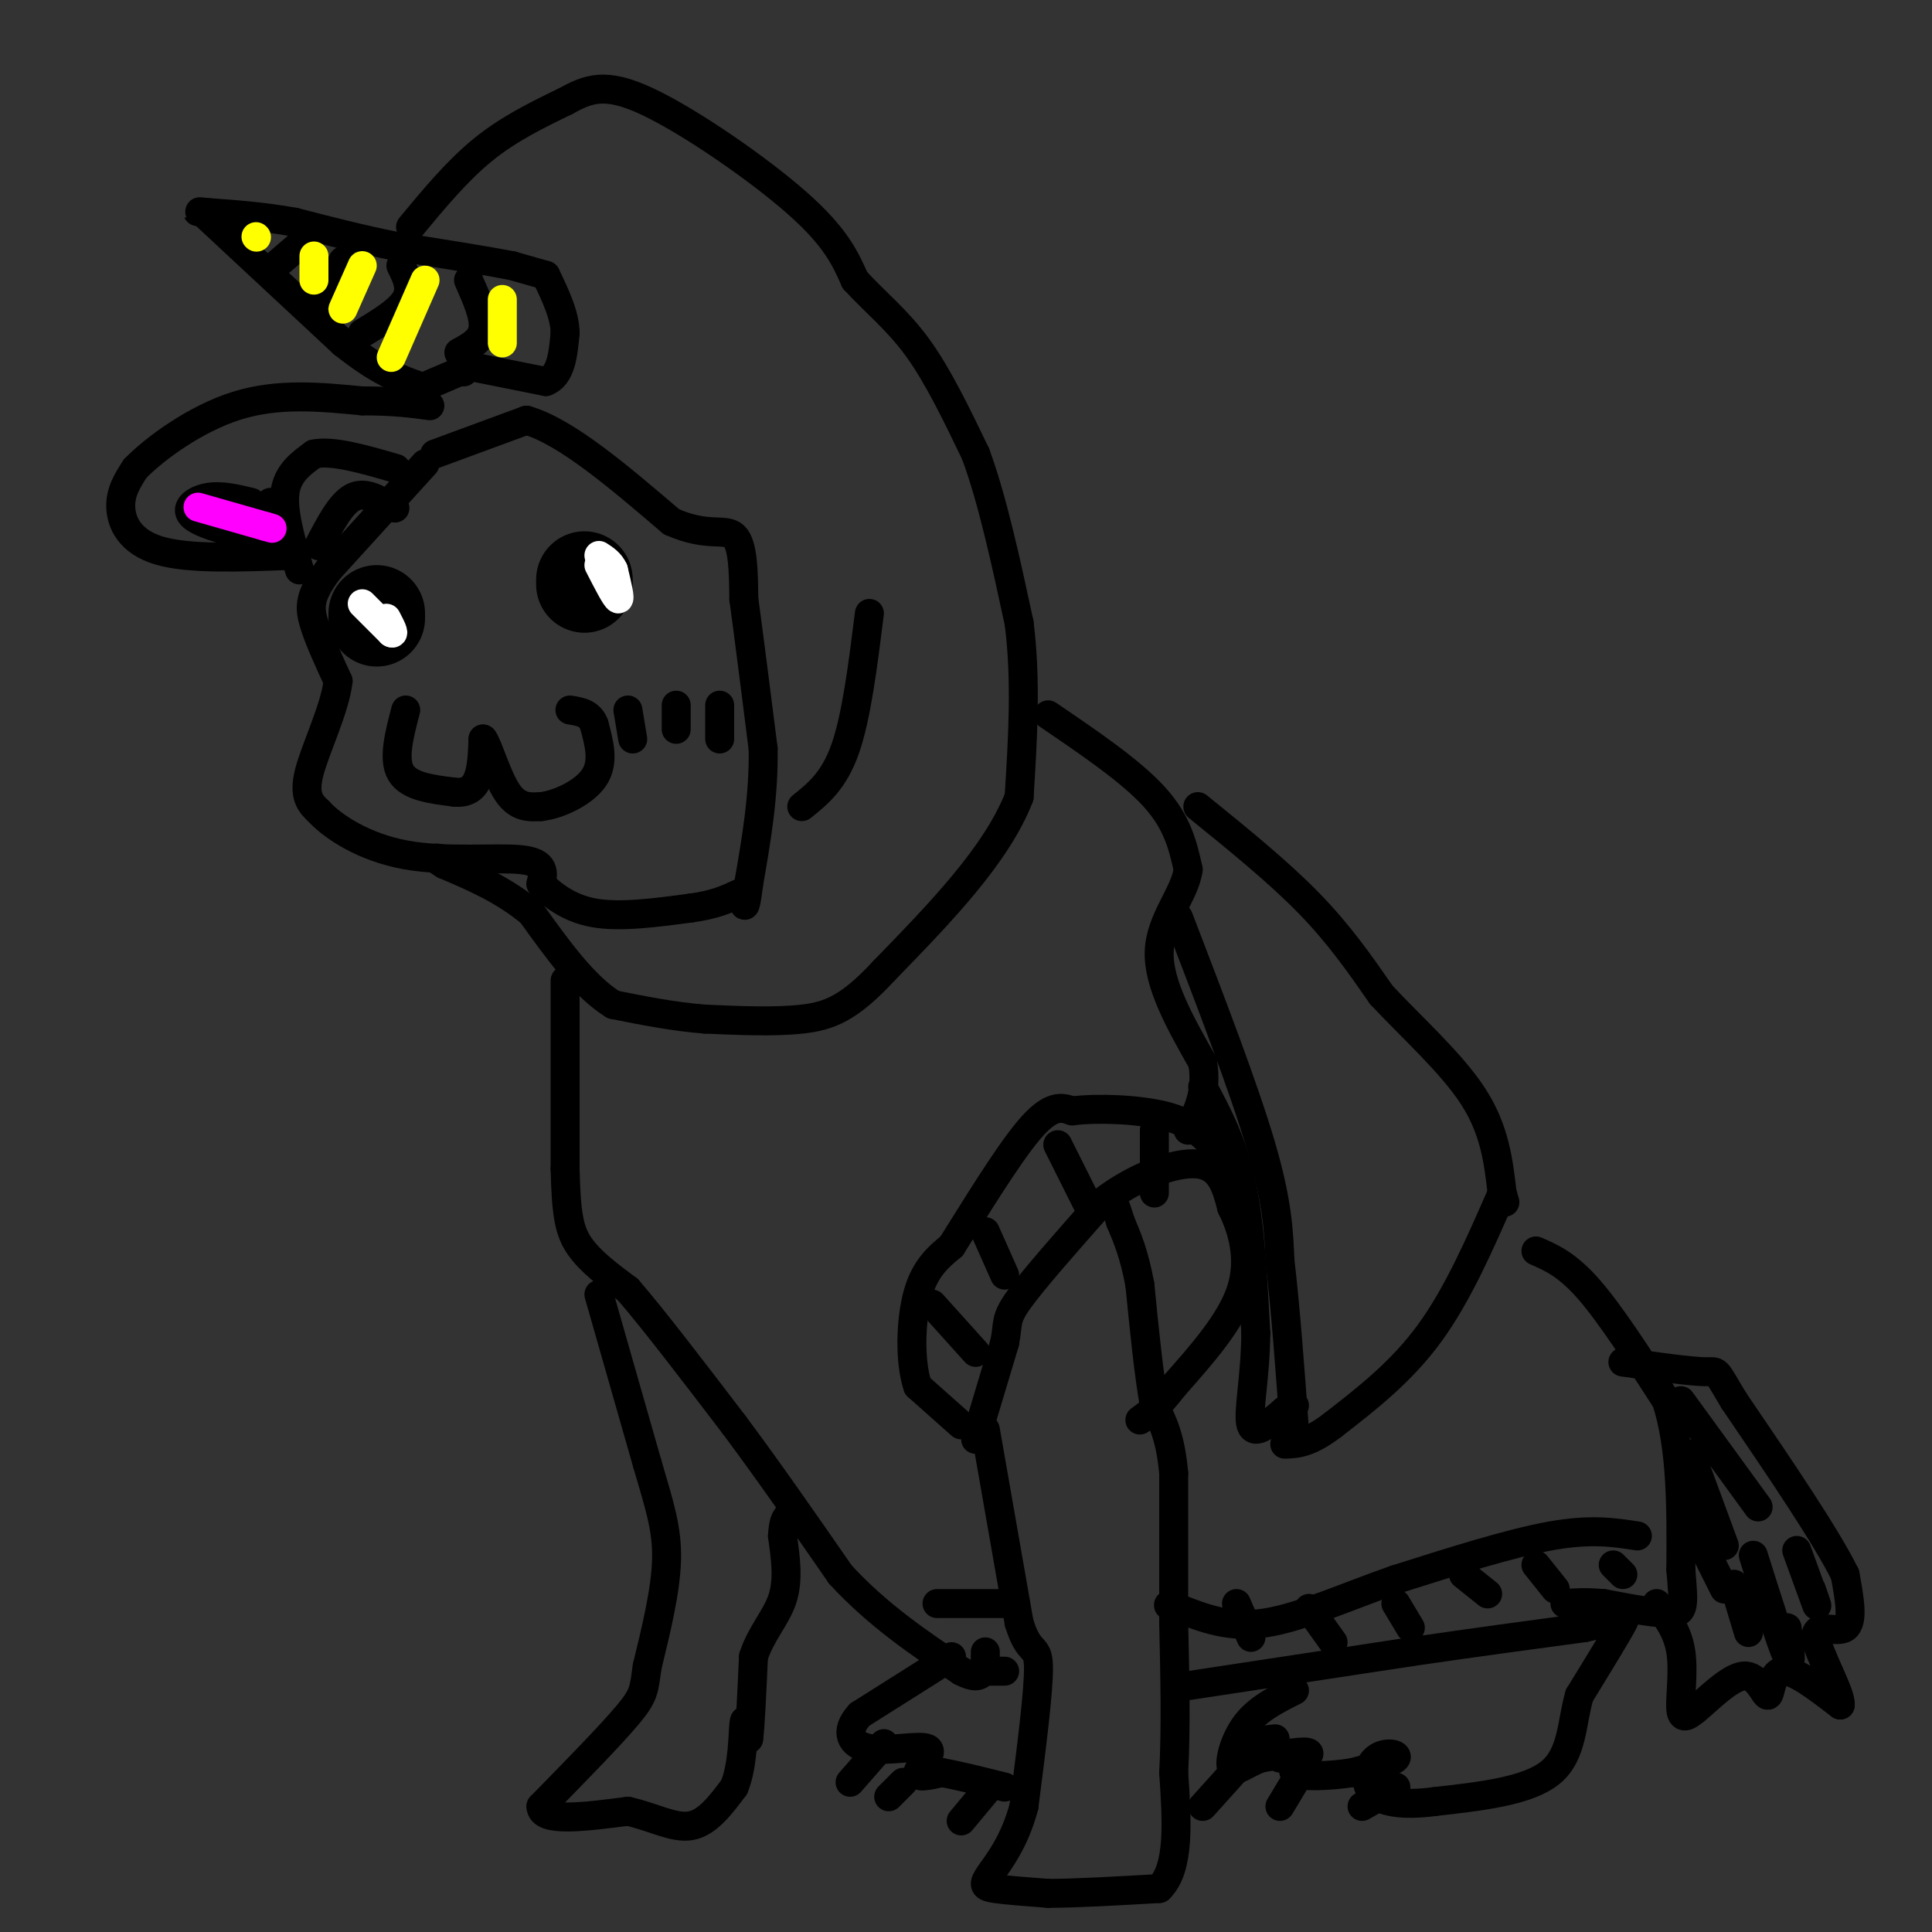 <svg viewBox='0 0 400 400' version='1.1' xmlns='http://www.w3.org/2000/svg' xmlns:xlink='http://www.w3.org/1999/xlink'><rect x="0" y="0" width="400" height="400" fill="#333333" stroke="none"/><g fill='none' stroke='#000000' stroke-width='6' stroke-linecap='round' stroke-linejoin='round'><path d='M88,96c0.000,0.000 -20.000,22.000 -20,22'/><path d='M68,118c-4.000,5.333 -4.000,7.667 -3,11c1.000,3.333 3.000,7.667 5,12'/><path d='M70,141c-0.644,5.733 -4.756,14.067 -6,19c-1.244,4.933 0.378,6.467 2,8'/><path d='M66,168c3.000,3.274 9.500,7.458 18,9c8.500,1.542 19.000,0.440 24,1c5.000,0.560 4.500,2.780 4,5'/><path d='M112,183c2.178,2.156 5.622,5.044 11,6c5.378,0.956 12.689,-0.022 20,-1'/><path d='M143,188c5.000,-0.667 7.500,-1.833 10,-3'/><path d='M90,94c0.000,0.000 19.000,-7.000 19,-7'/><path d='M109,87c8.167,2.333 19.083,11.667 30,21'/><path d='M139,108c7.467,3.356 11.133,1.244 13,3c1.867,1.756 1.933,7.378 2,13'/><path d='M154,124c1.000,7.333 2.500,19.167 4,31'/><path d='M158,155c0.167,9.833 -1.417,18.917 -3,28'/><path d='M155,183c-0.667,5.333 -0.833,4.667 -1,4'/><path d='M62,118c-1.750,-6.000 -3.500,-12.000 -3,-16c0.500,-4.000 3.250,-6.000 6,-8'/><path d='M65,94c3.833,-0.833 10.417,1.083 17,3'/><path d='M66,113c2.250,-4.333 4.500,-8.667 7,-10c2.500,-1.333 5.250,0.333 8,2'/><path d='M81,105c1.333,0.333 0.667,0.167 0,0'/><path d='M60,115c-10.444,0.400 -20.889,0.800 -27,-1c-6.111,-1.800 -7.889,-5.800 -8,-9c-0.111,-3.200 1.444,-5.600 3,-8'/><path d='M28,97c3.978,-4.089 12.422,-10.311 21,-13c8.578,-2.689 17.289,-1.844 26,-1'/><path d='M75,83c6.667,0.000 10.333,0.500 14,1'/><path d='M52,104c-3.133,-0.756 -6.267,-1.511 -9,-1c-2.733,0.511 -5.067,2.289 -3,4c2.067,1.711 8.533,3.356 15,5'/><path d='M56,104c0.000,0.000 0.100,0.100 0.1,0.1'/><path d='M88,80c0.000,0.000 7.000,-3.000 7,-3'/><path d='M95,77c1.333,-0.500 1.167,-0.250 1,0'/><path d='M98,76c0.000,0.000 15.000,3.000 15,3'/><path d='M113,79c3.167,-1.167 3.583,-5.583 4,-10'/><path d='M117,69c0.000,-3.667 -2.000,-7.833 -4,-12'/><path d='M113,57c0.000,0.000 -7.000,-2.000 -7,-2'/><path d='M106,55c-5.167,-1.000 -14.583,-2.500 -24,-4'/><path d='M82,51c-7.500,-1.500 -14.250,-3.250 -21,-5'/><path d='M61,46c-6.500,-1.167 -12.250,-1.583 -18,-2'/><path d='M43,44c-3.167,-0.333 -2.083,-0.167 -1,0'/><path d='M42,44c0.000,0.000 29.000,27.000 29,27'/><path d='M71,71c7.500,6.000 11.750,7.500 16,9'/><path d='M64,49c0.000,0.000 -7.000,6.000 -7,6'/><path d='M71,54c0.000,0.000 -4.000,7.000 -4,7'/><path d='M83,55c1.167,2.333 2.333,4.667 1,7c-1.333,2.333 -5.167,4.667 -9,7'/><path d='M97,58c1.667,3.750 3.333,7.500 3,10c-0.333,2.500 -2.667,3.750 -5,5'/><path d='M85,47c4.833,-5.833 9.667,-11.667 15,-16c5.333,-4.333 11.167,-7.167 17,-10'/><path d='M117,21c4.774,-2.607 8.208,-4.125 17,0c8.792,4.125 22.940,13.893 31,21c8.060,7.107 10.030,11.554 12,16'/><path d='M177,58c4.222,4.622 8.778,8.178 13,14c4.222,5.822 8.111,13.911 12,22'/><path d='M202,94c3.500,9.500 6.250,22.250 9,35'/><path d='M211,129c1.500,11.833 0.750,23.917 0,36'/><path d='M211,165c-4.667,12.000 -16.333,24.000 -28,36'/><path d='M183,201c-7.244,7.822 -11.356,9.378 -17,10c-5.644,0.622 -12.822,0.311 -20,0'/><path d='M146,211c-6.500,-0.500 -12.750,-1.750 -19,-3'/><path d='M127,208c-6.000,-3.667 -11.500,-11.333 -17,-19'/><path d='M110,189c-5.833,-4.833 -11.917,-7.417 -18,-10'/><path d='M92,179c-3.000,-1.833 -1.500,-1.417 0,-1'/><path d='M180,127c-1.333,10.667 -2.667,21.333 -5,28c-2.333,6.667 -5.667,9.333 -9,12'/><path d='M117,203c0.000,0.000 0.000,39.000 0,39'/><path d='M117,242c0.222,9.222 0.778,12.778 3,16c2.222,3.222 6.111,6.111 10,9'/><path d='M130,267c5.333,6.167 13.667,17.083 22,28'/><path d='M152,295c7.333,9.833 14.667,20.417 22,31'/><path d='M174,326c7.833,8.500 16.417,14.250 25,20'/><path d='M199,346c5.000,2.667 5.000,-0.667 5,-4'/><path d='M124,268c0.000,0.000 10.000,35.000 10,35'/><path d='M134,303c2.622,8.911 4.178,13.689 4,20c-0.178,6.311 -2.089,14.156 -4,22'/><path d='M134,345c-0.711,4.800 -0.489,5.800 -4,10c-3.511,4.200 -10.756,11.600 -18,19'/><path d='M112,374c0.000,3.333 9.000,2.167 18,1'/><path d='M130,375c5.289,1.178 9.511,3.622 13,3c3.489,-0.622 6.244,-4.311 9,-8'/><path d='M152,370c1.800,-4.267 1.800,-10.933 2,-13c0.200,-2.067 0.600,0.467 1,3'/><path d='M155,360c0.333,-2.333 0.667,-9.667 1,-17'/><path d='M156,343c1.489,-4.733 4.711,-8.067 6,-12c1.289,-3.933 0.644,-8.467 0,-13'/><path d='M162,318c0.167,-2.833 0.583,-3.417 1,-4'/><path d='M202,298c0.000,0.000 6.000,-20.000 6,-20'/><path d='M208,278c0.844,-4.222 -0.044,-4.778 3,-9c3.044,-4.222 10.022,-12.111 17,-20'/><path d='M228,249c6.778,-5.289 15.222,-8.511 20,-8c4.778,0.511 5.889,4.756 7,9'/><path d='M255,250c2.156,4.289 4.044,10.511 2,17c-2.044,6.489 -8.022,13.244 -14,20'/><path d='M243,287c-3.500,4.500 -5.250,5.750 -7,7'/><path d='M199,295c0.000,0.000 -9.000,-8.000 -9,-8'/><path d='M190,287c-1.711,-5.022 -1.489,-13.578 0,-19c1.489,-5.422 4.244,-7.711 7,-10'/><path d='M197,258c4.244,-6.711 11.356,-18.489 16,-24c4.644,-5.511 6.822,-4.756 9,-4'/><path d='M222,230c5.178,-0.667 13.622,-0.333 19,1c5.378,1.333 7.689,3.667 10,6'/><path d='M251,237c2.167,2.167 2.583,4.583 3,7'/><path d='M193,270c0.000,0.000 9.000,10.000 9,10'/><path d='M204,255c0.000,0.000 4.000,9.000 4,9'/><path d='M219,237c0.000,0.000 6.000,12.000 6,12'/><path d='M239,234c0.000,0.000 0.000,13.000 0,13'/><path d='M217,148c8.583,5.833 17.167,11.667 22,17c4.833,5.333 5.917,10.167 7,15'/><path d='M246,180c-0.644,5.089 -5.756,10.311 -6,17c-0.244,6.689 4.378,14.844 9,23'/><path d='M249,220c1.000,6.167 -1.000,10.083 -3,14'/><path d='M204,296c0.000,0.000 7.000,40.000 7,40'/><path d='M211,336c2.111,6.933 3.889,4.267 4,9c0.111,4.733 -1.444,16.867 -3,29'/><path d='M212,374c-1.976,7.488 -5.417,11.708 -7,14c-1.583,2.292 -1.310,2.655 1,3c2.310,0.345 6.655,0.673 11,1'/><path d='M217,392c5.667,0.000 14.333,-0.500 23,-1'/><path d='M240,391c4.333,-4.167 3.667,-14.083 3,-24'/><path d='M243,367c0.500,-9.167 0.250,-20.083 0,-31'/><path d='M243,336c0.000,-10.333 0.000,-20.667 0,-31'/><path d='M243,305c-0.667,-7.500 -2.333,-10.750 -4,-14'/><path d='M239,291c-1.167,-6.500 -2.083,-15.750 -3,-25'/><path d='M236,266c-1.167,-6.333 -2.583,-9.667 -4,-13'/><path d='M232,253c-0.833,-2.667 -0.917,-2.833 -1,-3'/><path d='M205,346c0.000,0.000 3.000,0.000 3,0'/><path d='M246,349c0.000,0.000 46.000,-7.000 46,-7'/><path d='M292,342c13.667,-2.000 24.833,-3.500 36,-5'/><path d='M328,337c7.778,-1.667 9.222,-3.333 8,-1c-1.222,2.333 -5.111,8.667 -9,15'/><path d='M327,351c-1.667,5.622 -1.333,12.178 -6,16c-4.667,3.822 -14.333,4.911 -24,6'/><path d='M297,373c-6.625,0.890 -11.188,0.115 -13,-2c-1.812,-2.115 -0.872,-5.569 1,-7c1.872,-1.431 4.678,-0.837 4,0c-0.678,0.837 -4.839,1.919 -9,3'/><path d='M280,367c-4.405,0.714 -10.917,1.000 -12,0c-1.083,-1.000 3.262,-3.286 3,-4c-0.262,-0.714 -5.131,0.143 -10,1'/><path d='M261,364c-2.964,1.060 -5.375,3.208 -6,2c-0.625,-1.208 0.536,-5.774 3,-9c2.464,-3.226 6.232,-5.113 10,-7'/><path d='M264,360c-1.583,0.167 -3.167,0.333 -3,1c0.167,0.667 2.083,1.833 4,3'/><path d='M258,364c0.000,0.000 -9.000,10.000 -9,10'/><path d='M268,369c0.000,0.000 -3.000,5.000 -3,5'/><path d='M289,370c0.000,0.000 -7.000,4.000 -7,4'/><path d='M197,343c0.000,0.000 -19.000,12.000 -19,12'/><path d='M178,355c-3.262,3.522 -1.915,6.325 2,7c3.915,0.675 10.400,-0.780 12,0c1.600,0.780 -1.686,3.794 -2,5c-0.314,1.206 2.343,0.603 5,0'/><path d='M195,367c3.000,0.500 8.000,1.750 13,3'/><path d='M183,361c0.000,0.000 -7.000,8.000 -7,8'/><path d='M187,369c0.000,0.000 -3.000,3.000 -3,3'/><path d='M204,371c0.000,0.000 -5.000,6.000 -5,6'/><path d='M248,167c8.333,6.750 16.667,13.500 23,20c6.333,6.500 10.667,12.750 15,19'/><path d='M286,206c6.289,6.733 14.511,14.067 19,21c4.489,6.933 5.244,13.467 6,20'/><path d='M311,247c1.000,3.333 0.500,1.667 0,0'/><path d='M311,247c-4.583,10.500 -9.167,21.000 -15,29c-5.833,8.000 -12.917,13.500 -20,19'/><path d='M276,295c-5.000,3.833 -7.500,3.917 -10,4'/><path d='M244,190c6.750,17.583 13.500,35.167 17,47c3.500,11.833 3.750,17.917 4,24'/><path d='M265,261c1.167,9.833 2.083,22.417 3,35'/><path d='M249,225c3.083,5.750 6.167,11.500 8,20c1.833,8.500 2.417,19.750 3,31'/><path d='M260,276c-0.067,9.178 -1.733,16.622 -1,19c0.733,2.378 3.867,-0.311 7,-3'/><path d='M266,292c1.500,-0.667 1.750,-0.833 2,-1'/><path d='M318,259c3.250,1.417 6.500,2.833 11,8c4.500,5.167 10.250,14.083 16,23'/><path d='M345,290c3.167,9.667 3.083,22.333 3,35'/><path d='M348,325c0.644,7.533 0.756,8.867 -2,9c-2.756,0.133 -8.378,-0.933 -14,-2'/><path d='M332,332c-3.667,-0.333 -5.833,-0.167 -8,0'/><path d='M256,332c0.000,0.000 3.000,7.000 3,7'/><path d='M271,333c0.000,0.000 5.000,7.000 5,7'/><path d='M289,332c0.000,0.000 3.000,5.000 3,5'/><path d='M303,326c0.000,0.000 5.000,4.000 5,4'/><path d='M318,324c0.000,0.000 4.000,5.000 4,5'/><path d='M334,324c0.000,0.000 2.000,2.000 2,2'/><path d='M339,318c-4.833,-0.750 -9.667,-1.500 -18,0c-8.333,1.500 -20.167,5.250 -32,9'/><path d='M289,327c-10.178,3.533 -19.622,7.867 -27,9c-7.378,1.133 -12.689,-0.933 -18,-3'/><path d='M244,333c-3.167,-0.667 -2.083,-0.833 -1,-1'/><path d='M208,332c0.000,0.000 -14.000,0.000 -14,0'/><path d='M343,332c2.178,2.889 4.356,5.778 5,10c0.644,4.222 -0.244,9.778 0,12c0.244,2.222 1.622,1.111 3,0'/><path d='M351,354c2.435,-1.930 7.024,-6.754 10,-7c2.976,-0.246 4.340,4.088 5,4c0.660,-0.088 0.617,-4.596 3,-5c2.383,-0.404 7.191,3.298 12,7'/><path d='M381,353c0.369,-2.095 -4.708,-10.833 -5,-14c-0.292,-3.167 4.202,-0.762 6,-2c1.798,-1.238 0.899,-6.119 0,-11'/><path d='M382,326c-3.833,-7.833 -13.417,-21.917 -23,-36'/><path d='M359,290c-4.156,-6.844 -3.044,-5.956 -6,-6c-2.956,-0.044 -9.978,-1.022 -17,-2'/><path d='M348,290c0.000,0.000 16.000,22.000 16,22'/><path d='M348,311c0.000,0.000 9.000,18.000 9,18'/><path d='M359,328c0.000,0.000 3.000,10.000 3,10'/><path d='M363,322c2.917,9.250 5.833,18.500 7,21c1.167,2.500 0.583,-1.750 0,-6'/><path d='M372,321c1.750,4.833 3.500,9.667 4,11c0.500,1.333 -0.250,-0.833 -1,-3'/><path d='M350,301c0.000,0.000 7.000,19.000 7,19'/></g>
<g fill='none' stroke='#000000' stroke-width='20' stroke-linecap='round' stroke-linejoin='round'><path d='M78,128c0.000,0.000 0.000,-1.000 0,-1'/><path d='M121,120c0.000,0.000 0.000,1.000 0,1'/></g>
<g fill='none' stroke='#ffffff' stroke-width='6' stroke-linecap='round' stroke-linejoin='round'><path d='M124,117c1.750,3.417 3.500,6.833 4,7c0.500,0.167 -0.250,-2.917 -1,-6'/><path d='M127,118c-0.667,-1.500 -1.833,-2.250 -3,-3'/><path d='M75,125c0.000,0.000 6.000,6.000 6,6'/><path d='M81,131c0.833,0.500 -0.083,-1.250 -1,-3'/></g>
<g fill='none' stroke='#000000' stroke-width='6' stroke-linecap='round' stroke-linejoin='round'><path d='M84,147c-1.333,5.083 -2.667,10.167 -1,13c1.667,2.833 6.333,3.417 11,4'/><path d='M94,164c2.778,0.311 4.222,-0.911 5,-3c0.778,-2.089 0.889,-5.044 1,-8'/><path d='M100,153c0.956,1.067 2.844,7.733 5,11c2.156,3.267 4.578,3.133 7,3'/><path d='M112,167c3.533,-0.378 8.867,-2.822 11,-6c2.133,-3.178 1.067,-7.089 0,-11'/><path d='M123,150c-0.833,-2.333 -2.917,-2.667 -5,-3'/><path d='M130,147c0.000,0.000 1.000,6.000 1,6'/><path d='M140,146c0.000,0.000 0.000,5.000 0,5'/><path d='M149,146c0.000,0.000 0.000,7.000 0,7'/></g>
<g fill='none' stroke='#ff00ff' stroke-width='6' stroke-linecap='round' stroke-linejoin='round'><path d='M41,105c0.000,0.000 14.000,4.000 14,4'/><path d='M55,109c2.333,0.667 1.167,0.333 0,0'/></g>
<g fill='none' stroke='#ffff00' stroke-width='6' stroke-linecap='round' stroke-linejoin='round'><path d='M53,49c0.000,0.000 0.100,0.100 0.1,0.1'/><path d='M65,53c0.000,0.000 0.000,5.000 0,5'/><path d='M75,55c0.000,0.000 -4.000,9.000 -4,9'/><path d='M88,58c0.000,0.000 -7.000,16.000 -7,16'/><path d='M104,62c0.000,0.000 0.000,9.000 0,9'/></g>
</svg>